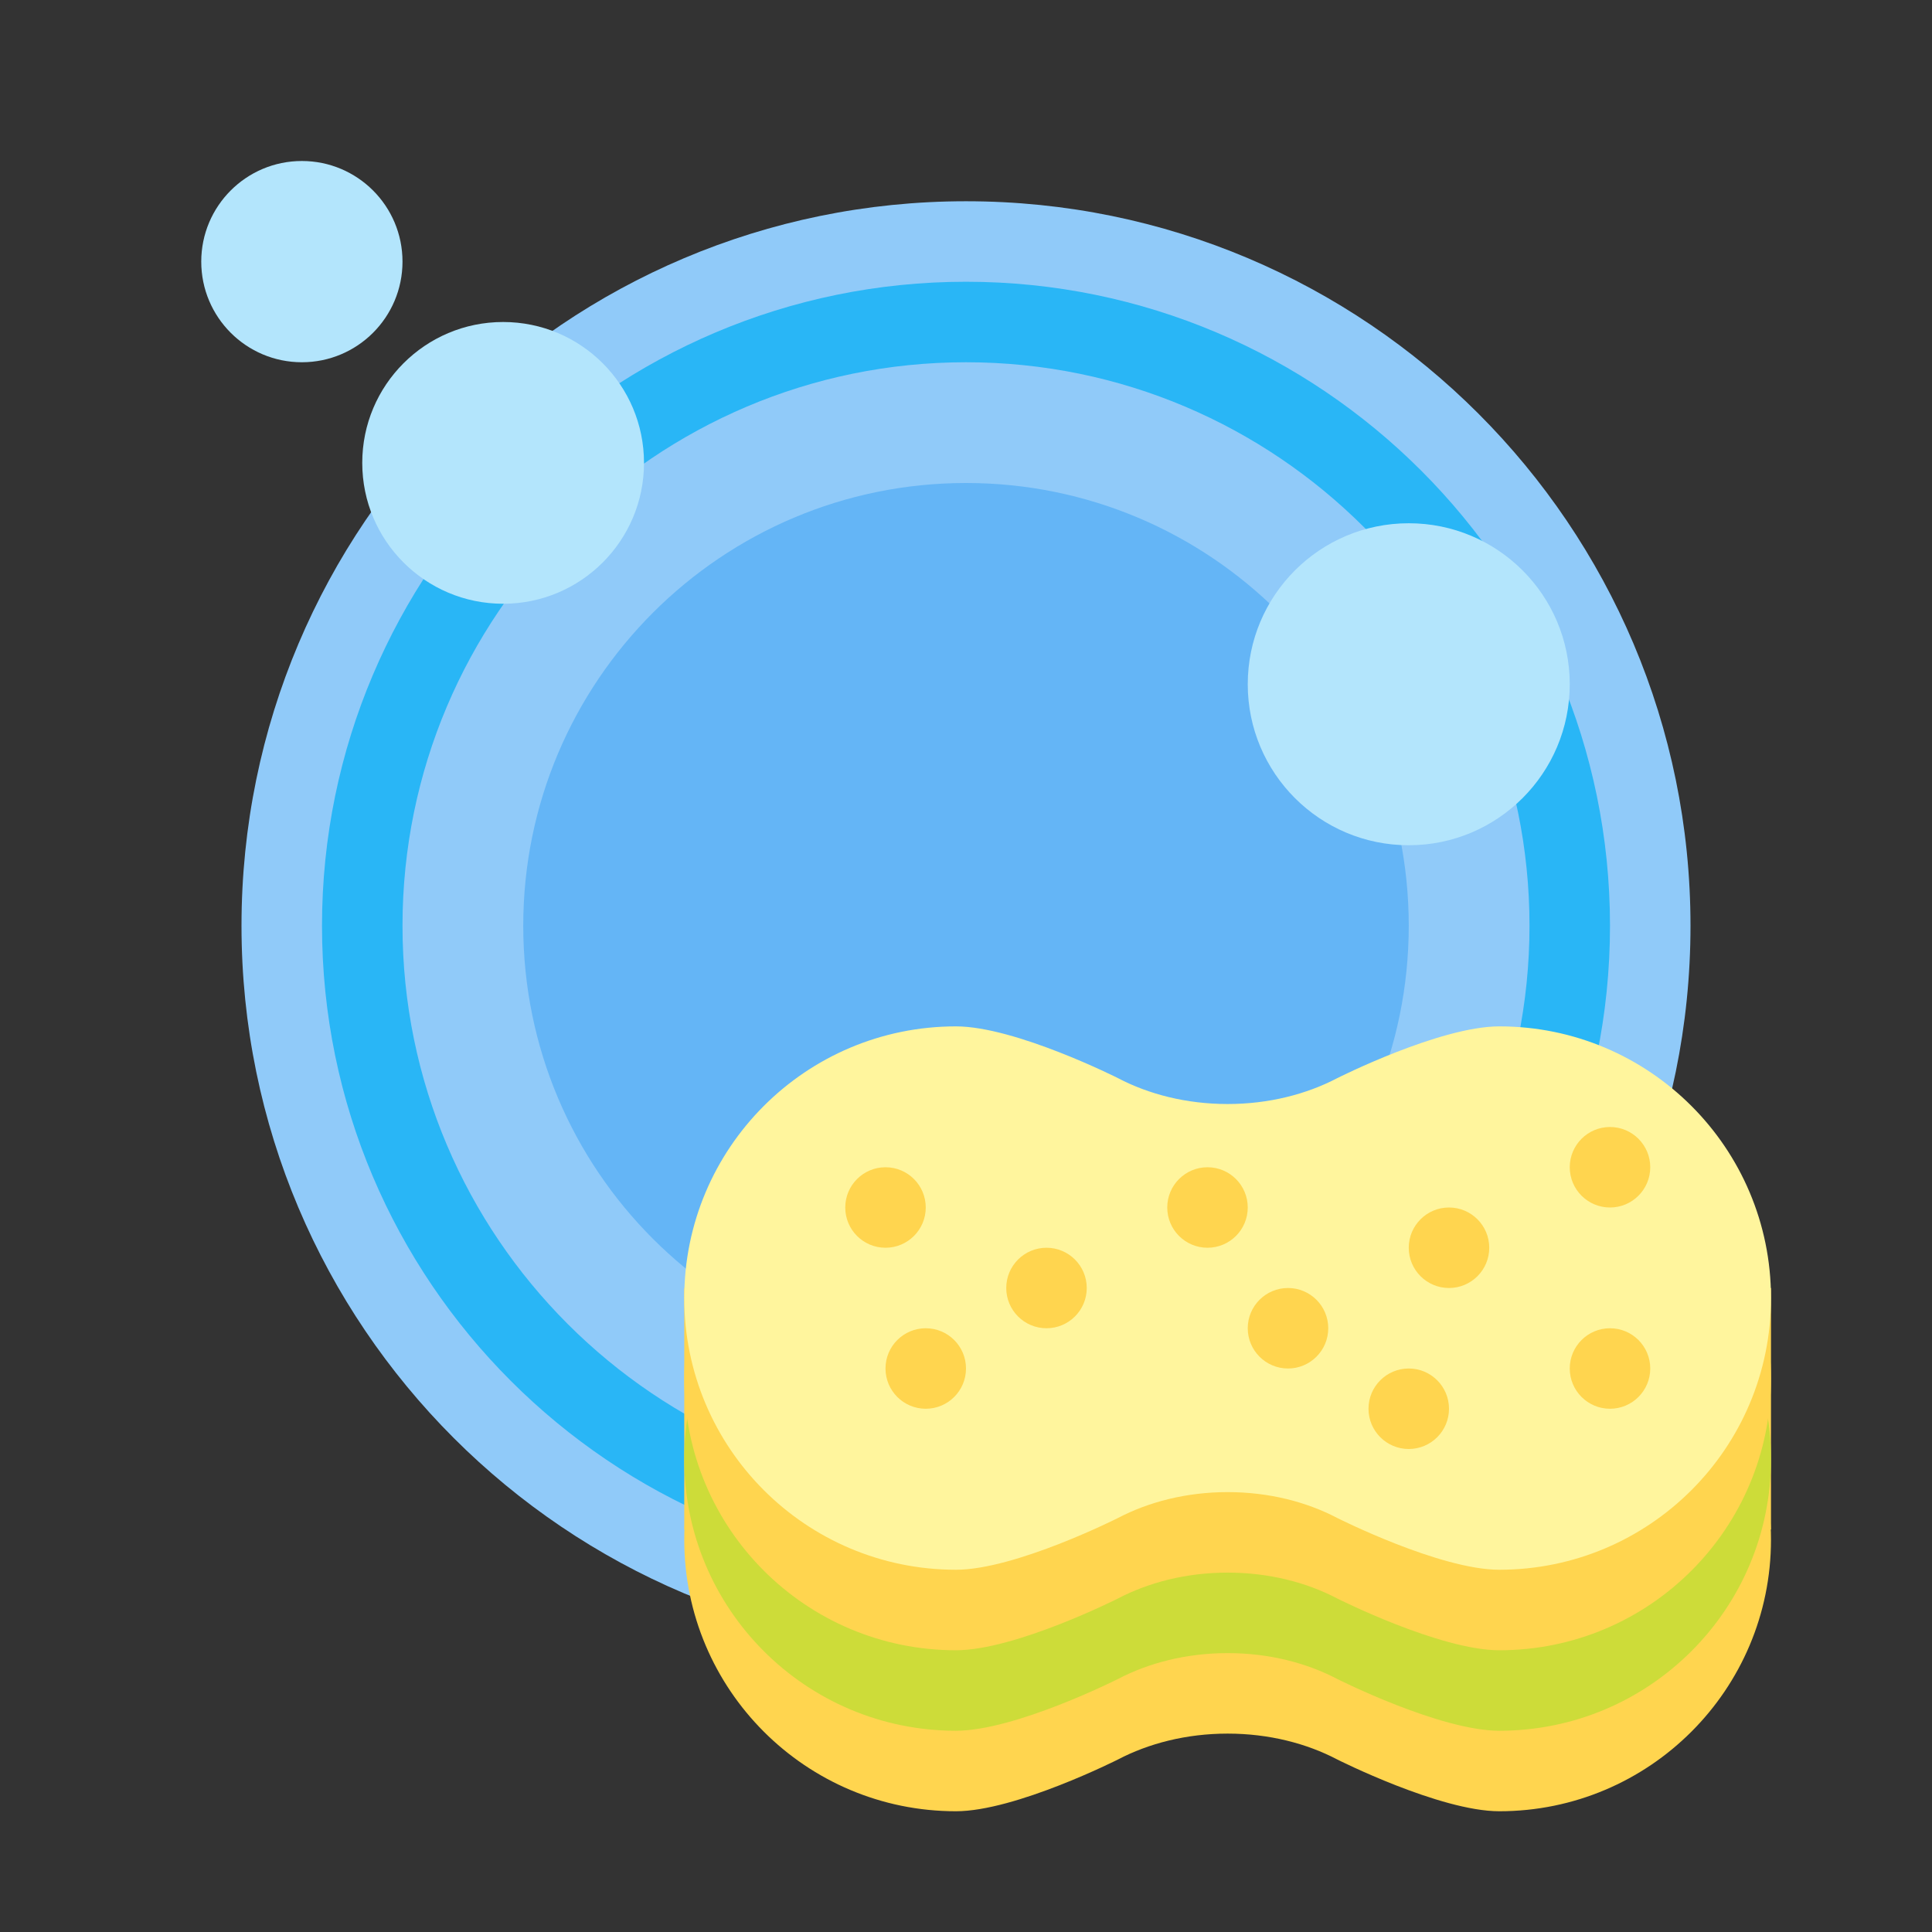 <svg xmlns="http://www.w3.org/2000/svg"  viewBox="0 0 48 48" width="240px" height="240px"><rect x="0" y="0" width="48" height="48" fill="#333333" stroke="none"/><path fill="#90caf9" d="M42,23c0,9.939-8.061,18-18,18S6,32.939,6,23S14.061,5,24,5S42,13.061,42,23z"/><path fill="#64b5f6" d="M35,23c0,6.074-4.925,11-11,11s-11-4.926-11-11s4.926-11,11-11S35,16.926,35,23z"/><path fill="#29b6f6" d="M24,39c-8.822,0-16-7.178-16-16S15.178,7,24,7s16,7.178,16,16S32.822,39,24,39z M24,9 c-7.72,0-14,6.28-14,14s6.28,14,14,14s14-6.28,14-14S31.72,9,24,9z"/><path fill="#ffd54f" d="M27.776,43.714c0.758-0.397,1.695-0.643,2.724-0.643s1.966,0.245,2.724,0.643 c0,0,2.549,1.286,4.026,1.286c3.728,0,6.75-3.022,6.75-6.75s-3.022-6.75-6.75-6.75c-1.478,0-4.026,1.286-4.026,1.286 c-0.758,0.397-1.695,0.643-2.724,0.643s-1.966-0.245-2.724-0.643c0,0-2.549-1.286-4.026-1.286c-3.728,0-6.75,3.022-6.75,6.75 S20.022,45,23.75,45C25.228,45,27.776,43.714,27.776,43.714z"/><rect width="27" height="6" x="17" y="32" fill="#ffd54f"/><path fill="#cddc39" d="M27.776,41.714c0.758-0.397,1.695-0.643,2.724-0.643s1.966,0.245,2.724,0.643 c0,0,2.549,1.286,4.026,1.286c3.728,0,6.75-3.022,6.75-6.75s-3.022-6.75-6.75-6.75c-1.478,0-4.026,1.286-4.026,1.286 c-0.758,0.397-1.695,0.643-2.724,0.643s-1.966-0.245-2.724-0.643c0,0-2.549-1.286-4.026-1.286c-3.728,0-6.75,3.022-6.75,6.75 S20.022,43,23.75,43C25.228,43,27.776,41.714,27.776,41.714z"/><path fill="#ffd54f" d="M27.776,39.714c0.758-0.397,1.695-0.643,2.724-0.643s1.966,0.245,2.724,0.643 c0,0,2.549,1.286,4.026,1.286c3.728,0,6.75-3.022,6.75-6.75s-3.022-6.75-6.75-6.75c-1.478,0-4.026,1.286-4.026,1.286 c-0.758,0.397-1.695,0.643-2.724,0.643s-1.966-0.245-2.724-0.643c0,0-2.549-1.286-4.026-1.286c-3.728,0-6.75,3.022-6.75,6.75 S20.022,41,23.75,41C25.228,41,27.776,39.714,27.776,39.714z"/><path fill="#fff59d" d="M27.776,37.714c0.758-0.397,1.695-0.643,2.724-0.643s1.966,0.245,2.724,0.643 c0,0,2.549,1.286,4.026,1.286c3.728,0,6.75-3.022,6.75-6.75s-3.022-6.75-6.75-6.75c-1.478,0-4.026,1.286-4.026,1.286 c-0.758,0.397-1.695,0.643-2.724,0.643s-1.966-0.245-2.724-0.643c0,0-2.549-1.286-4.026-1.286c-3.728,0-6.75,3.022-6.75,6.75 S20.022,39,23.75,39C25.228,39,27.776,37.714,27.776,37.714z"/><circle cx="22" cy="30" r="1" fill="#ffd54f"/><circle cx="26" cy="32" r="1" fill="#ffd54f"/><circle cx="30" cy="30" r="1" fill="#ffd54f"/><circle cx="32" cy="33" r="1" fill="#ffd54f"/><circle cx="35" cy="35" r="1" fill="#ffd54f"/><circle cx="23" cy="34" r="1" fill="#ffd54f"/><circle cx="36" cy="31" r="1" fill="#ffd54f"/><circle cx="40" cy="29" r="1" fill="#ffd54f"/><circle cx="40" cy="34" r="1" fill="#ffd54f"/><path fill="#b3e5fc" d="M35,13c-2.209,0-4,1.791-4,4s1.791,4,4,4c2.209,0,4-1.791,4-4S37.209,13,35,13z"/><path fill="#b3e5fc" d="M12.5,8C10.567,8,9,9.567,9,11.5s1.567,3.5,3.5,3.5s3.5-1.567,3.5-3.5S14.433,8,12.5,8z"/><path fill="#b3e5fc" d="M7.5,4C6.119,4,5,5.119,5,6.5S6.119,9,7.5,9S10,7.881,10,6.5S8.881,4,7.5,4z"/></svg>